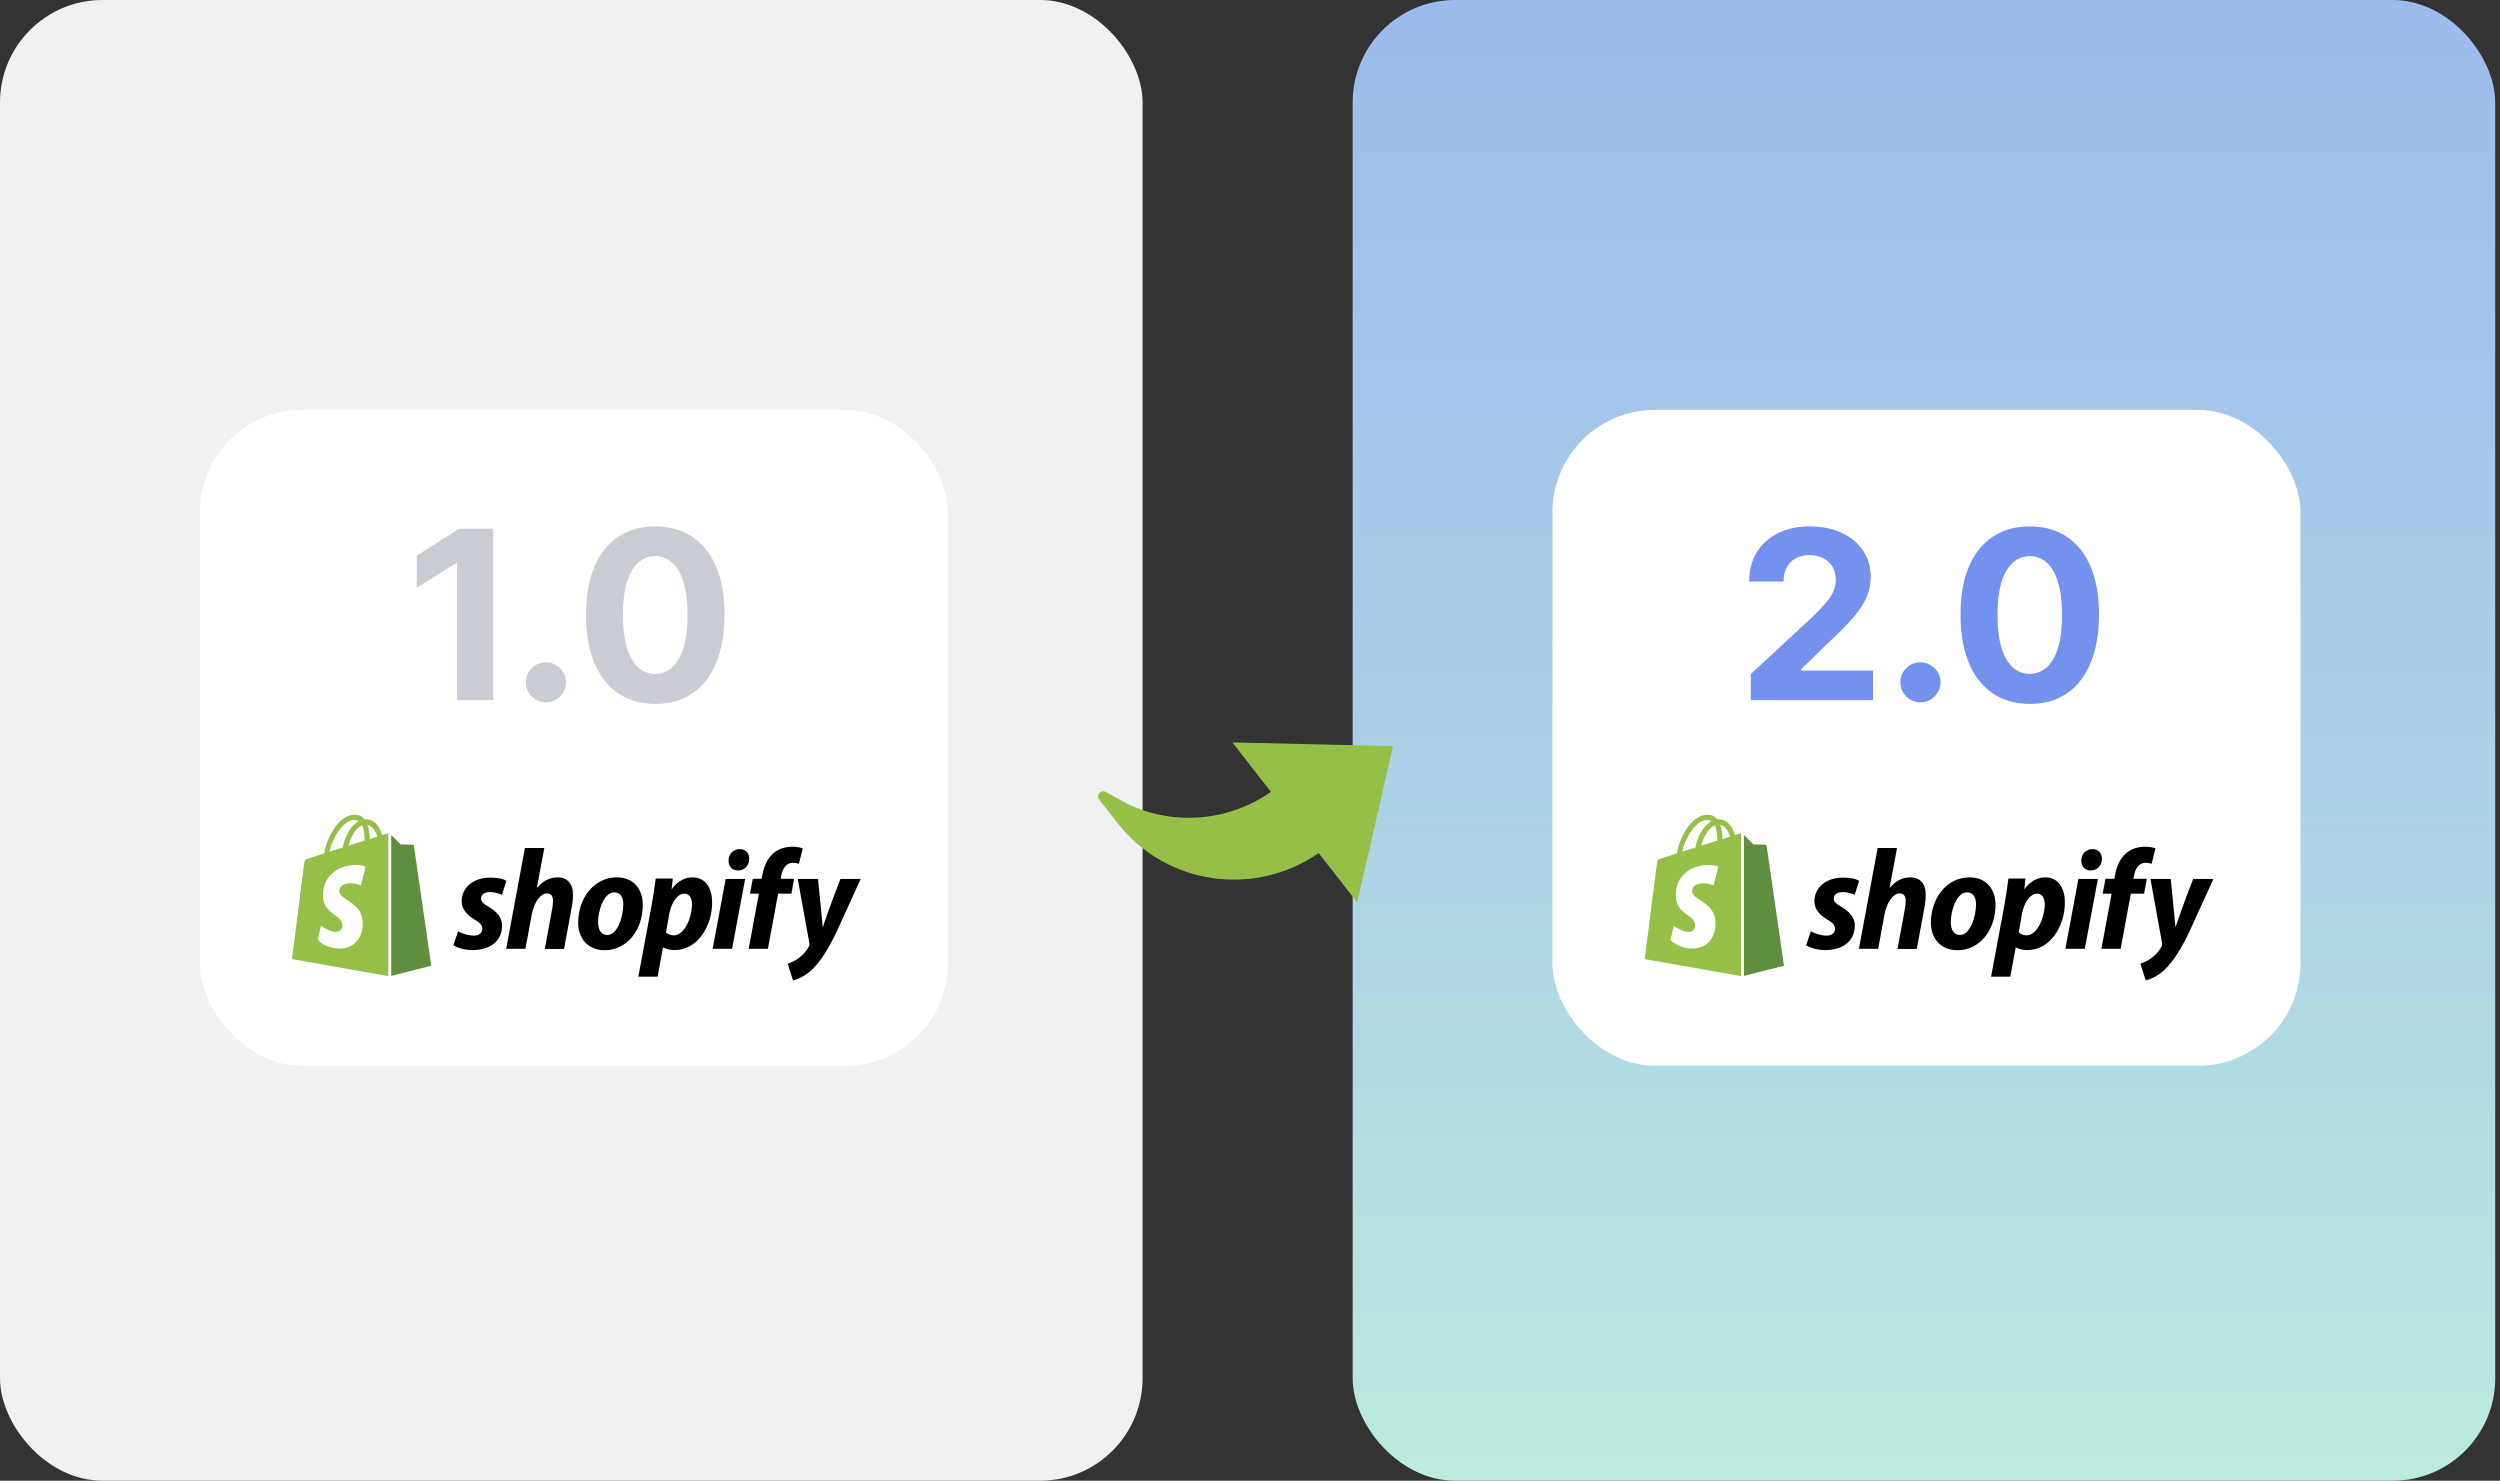 <svg width="493" height="292" viewBox="0 0 493 292" fill="none" xmlns="http://www.w3.org/2000/svg">
<rect x="0" y="0" width="493" height="292" fill="#333333" stroke="none"/>
<rect width="225.315" height="292" rx="20.208" fill="#EFF1F3"/>
<rect x="39.406" y="80.831" width="147.516" height="129.329" rx="20.208" fill="white"/>
<path d="M97.266 104.267V138.069H90.119V111.051H89.921L82.18 115.903V109.565L90.548 104.267H97.266ZM107.66 138.498C106.57 138.498 105.635 138.113 104.854 137.343C104.084 136.562 103.699 135.627 103.699 134.537C103.699 133.459 104.084 132.535 104.854 131.764C105.635 130.994 106.57 130.609 107.66 130.609C108.716 130.609 109.64 130.994 110.433 131.764C111.225 132.535 111.621 133.459 111.621 134.537C111.621 135.263 111.434 135.929 111.06 136.534C110.697 137.128 110.218 137.607 109.624 137.97C109.03 138.322 108.375 138.498 107.66 138.498ZM129.219 138.812C126.38 138.801 123.938 138.102 121.891 136.716C119.855 135.329 118.287 133.321 117.187 130.692C116.098 128.062 115.559 124.898 115.57 121.201C115.57 117.515 116.114 114.374 117.204 111.777C118.304 109.18 119.872 107.205 121.908 105.852C123.954 104.487 126.391 103.805 129.219 103.805C132.047 103.805 134.479 104.487 136.514 105.852C138.561 107.216 140.134 109.197 141.235 111.794C142.335 114.379 142.88 117.515 142.869 121.201C142.869 124.909 142.318 128.078 141.218 130.708C140.129 133.338 138.566 135.346 136.531 136.732C134.495 138.119 132.058 138.812 129.219 138.812ZM129.219 132.887C131.156 132.887 132.702 131.913 133.857 129.965C135.012 128.018 135.585 125.096 135.574 121.201C135.574 118.638 135.309 116.503 134.781 114.797C134.264 113.092 133.527 111.81 132.57 110.952C131.623 110.094 130.507 109.664 129.219 109.664C127.294 109.664 125.753 110.627 124.598 112.553C123.442 114.478 122.859 117.361 122.848 121.201C122.848 123.798 123.107 125.966 123.624 127.704C124.152 129.432 124.895 130.73 125.852 131.599C126.809 132.458 127.932 132.887 129.219 132.887Z" fill="#C9CDD3"/>
<path d="M96.318 178.798C95.363 178.258 94.861 177.821 94.861 177.204C94.861 176.408 95.539 175.919 96.62 175.919C97.877 175.919 98.983 176.459 98.983 176.459L99.862 173.709C99.862 173.709 99.058 173.066 96.67 173.066C93.352 173.066 91.04 175.02 91.04 177.744C91.04 179.286 92.121 180.469 93.553 181.317C94.71 181.985 95.112 182.473 95.112 183.167C95.112 183.913 94.534 184.504 93.453 184.504C91.844 184.504 90.336 183.656 90.336 183.656L89.406 186.406C89.406 186.406 90.814 187.357 93.151 187.357C96.57 187.357 99.008 185.635 99.008 182.551C99.058 180.854 97.801 179.672 96.318 178.798Z" fill="black"/>
<path d="M109.95 173.015C108.266 173.015 106.959 173.838 105.928 175.071L105.878 175.046L107.336 167.232H103.515L99.82 187.1H103.616L104.872 180.315C105.375 177.744 106.657 176.176 107.863 176.176C108.718 176.176 109.045 176.768 109.045 177.616C109.045 178.156 108.994 178.798 108.869 179.338L107.436 187.126H111.231L112.714 179.107C112.89 178.258 112.991 177.256 112.991 176.562C113.041 174.326 111.935 173.015 109.95 173.015Z" fill="black"/>
<path d="M121.631 173.015C117.057 173.015 114.016 177.23 114.016 181.934C114.016 184.941 115.825 187.383 119.244 187.383C123.743 187.383 126.759 183.27 126.759 178.464C126.784 175.662 125.201 173.015 121.631 173.015ZM119.771 184.375C118.464 184.375 117.937 183.245 117.937 181.831C117.937 179.595 119.068 175.971 121.129 175.971C122.486 175.971 122.913 177.153 122.913 178.31C122.913 180.726 121.782 184.375 119.771 184.375Z" fill="black"/>
<path d="M136.515 173.015C133.951 173.015 132.493 175.328 132.493 175.328H132.443L132.669 173.246H129.301C129.125 174.66 128.824 176.793 128.522 178.413L125.883 192.6H129.678L130.734 186.843H130.809C130.809 186.843 131.588 187.357 133.046 187.357C137.52 187.357 140.436 182.679 140.436 177.95C140.436 175.354 139.305 173.015 136.515 173.015ZM132.895 184.453C131.915 184.453 131.337 183.887 131.337 183.887L131.965 180.263C132.418 177.847 133.649 176.228 134.956 176.228C136.113 176.228 136.464 177.333 136.464 178.361C136.464 180.854 135.007 184.453 132.895 184.453Z" fill="black"/>
<path d="M145.859 167.438C144.652 167.438 143.672 168.414 143.672 169.699C143.672 170.856 144.376 171.653 145.456 171.653H145.507C146.688 171.653 147.719 170.83 147.744 169.391C147.769 168.234 147.015 167.438 145.859 167.438Z" fill="black"/>
<path d="M140.539 187.1H144.36L146.948 173.323H143.103L140.539 187.1Z" fill="black"/>
<path d="M156.589 173.298H153.949L154.075 172.655C154.301 171.319 155.055 170.136 156.337 170.136C157.016 170.136 157.544 170.342 157.544 170.342L158.298 167.309C158.298 167.309 157.644 166.975 156.237 166.975C154.879 166.975 153.547 167.361 152.517 168.26C151.21 169.391 150.607 171.01 150.305 172.655L150.204 173.298H148.445L147.892 176.228H149.651L147.641 187.1H151.436L153.447 176.228H156.061L156.589 173.298Z" fill="black"/>
<path d="M165.734 173.323C165.734 173.323 163.346 179.441 162.29 182.782H162.24C162.165 181.702 161.31 173.323 161.31 173.323H157.314L159.601 185.969C159.651 186.252 159.626 186.432 159.526 186.612C159.073 187.485 158.344 188.334 157.465 188.95C156.761 189.49 155.956 189.824 155.328 190.056L156.384 193.346C157.163 193.166 158.746 192.523 160.104 191.238C161.838 189.567 163.447 187.023 165.08 183.527L169.73 173.323H165.734Z" fill="black"/>
<path d="M76.303 164.379C76.303 164.379 75.951 164.482 75.373 164.662C75.273 164.328 75.122 163.942 74.921 163.531C74.267 162.246 73.287 161.552 72.131 161.552C72.056 161.552 71.98 161.552 71.88 161.577C71.855 161.526 71.804 161.5 71.779 161.449C71.276 160.883 70.623 160.626 69.844 160.652C68.336 160.704 66.828 161.809 65.621 163.788C64.767 165.176 64.113 166.924 63.937 168.286C62.203 168.825 60.996 169.211 60.971 169.237C60.092 169.519 60.066 169.545 59.966 170.393C59.891 171.036 57.578 189.13 57.578 189.13L76.58 192.497V164.353C76.429 164.353 76.354 164.379 76.303 164.379ZM71.905 165.767C70.9 166.075 69.794 166.435 68.713 166.769C69.014 165.561 69.618 164.353 70.321 163.557C70.598 163.274 70.975 162.94 71.402 162.734C71.829 163.659 71.93 164.919 71.905 165.767ZM69.844 161.706C70.196 161.706 70.497 161.783 70.749 161.937C70.347 162.143 69.944 162.477 69.567 162.863C68.612 163.916 67.883 165.561 67.582 167.129C66.677 167.412 65.772 167.695 64.943 167.952C65.496 165.484 67.531 161.757 69.844 161.706ZM66.928 175.842C67.029 177.487 71.276 177.847 71.528 181.728C71.704 184.787 69.944 186.869 67.406 187.023C64.339 187.228 62.655 185.378 62.655 185.378L63.309 182.551C63.309 182.551 64.993 183.861 66.35 183.759C67.23 183.707 67.557 182.962 67.531 182.448C67.406 180.289 63.937 180.417 63.711 176.87C63.51 173.889 65.42 170.882 69.643 170.599C71.276 170.496 72.106 170.907 72.106 170.907L71.151 174.609C71.151 174.609 70.07 174.094 68.788 174.197C66.928 174.326 66.903 175.534 66.928 175.842ZM72.91 165.458C72.91 164.687 72.81 163.582 72.458 162.657C73.614 162.888 74.167 164.199 74.418 164.996C73.966 165.124 73.463 165.279 72.91 165.458Z" fill="#95BF47"/>
<path d="M77.148 192.446L85.041 190.441C85.041 190.441 81.647 166.975 81.622 166.821C81.597 166.667 81.472 166.564 81.346 166.564C81.22 166.564 79.008 166.512 79.008 166.512C79.008 166.512 77.651 165.176 77.148 164.662V192.446Z" fill="#5E8E3E"/>
<rect x="266.742" width="225.315" height="292" rx="20.208" fill="url(#paint0_linear_11328_8143)"/>
<rect x="306.148" y="80.831" width="147.516" height="129.329" rx="20.208" fill="white"/>
<path d="M345.263 138.069V132.92L357.295 121.779C358.319 120.789 359.177 119.897 359.87 119.105C360.574 118.313 361.108 117.537 361.471 116.778C361.834 116.008 362.016 115.177 362.016 114.286C362.016 113.296 361.79 112.443 361.339 111.728C360.888 111.001 360.272 110.446 359.49 110.061C358.709 109.664 357.823 109.466 356.833 109.466C355.799 109.466 354.897 109.675 354.126 110.094C353.356 110.512 352.762 111.111 352.344 111.893C351.926 112.674 351.717 113.604 351.717 114.682H344.933C344.933 112.47 345.434 110.55 346.435 108.922C347.436 107.293 348.839 106.033 350.644 105.142C352.448 104.251 354.528 103.805 356.883 103.805C359.303 103.805 361.41 104.234 363.204 105.093C365.008 105.94 366.411 107.117 367.413 108.625C368.414 110.132 368.915 111.86 368.915 113.807C368.915 115.084 368.662 116.343 368.155 117.587C367.66 118.83 366.774 120.211 365.498 121.729C364.222 123.237 362.423 125.047 360.101 127.16L355.166 131.995V132.227H369.36V138.069H345.263ZM378.714 138.498C377.625 138.498 376.69 138.113 375.909 137.343C375.138 136.562 374.753 135.627 374.753 134.537C374.753 133.459 375.138 132.535 375.909 131.764C376.69 130.994 377.625 130.609 378.714 130.609C379.771 130.609 380.695 130.994 381.487 131.764C382.279 132.535 382.675 133.459 382.675 134.537C382.675 135.263 382.488 135.929 382.114 136.534C381.751 137.128 381.273 137.607 380.678 137.97C380.084 138.322 379.43 138.498 378.714 138.498ZM400.274 138.812C397.435 138.801 394.992 138.102 392.946 136.716C390.91 135.329 389.342 133.321 388.242 130.692C387.152 128.062 386.613 124.898 386.624 121.201C386.624 117.515 387.169 114.374 388.258 111.777C389.359 109.18 390.927 107.205 392.962 105.852C395.009 104.487 397.446 103.805 400.274 103.805C403.102 103.805 405.533 104.487 407.569 105.852C409.615 107.216 411.189 109.197 412.289 111.794C413.39 114.379 413.934 117.515 413.923 121.201C413.923 124.909 413.373 128.078 412.273 130.708C411.183 133.338 409.621 135.346 407.585 136.732C405.55 138.119 403.113 138.812 400.274 138.812ZM400.274 132.887C402.21 132.887 403.756 131.913 404.912 129.965C406.067 128.018 406.639 125.096 406.628 121.201C406.628 118.638 406.364 116.503 405.836 114.797C405.319 113.092 404.581 111.81 403.624 110.952C402.678 110.094 401.561 109.664 400.274 109.664C398.348 109.664 396.808 110.627 395.652 112.553C394.497 114.478 393.914 117.361 393.903 121.201C393.903 123.798 394.161 125.966 394.679 127.704C395.207 129.432 395.949 130.73 396.907 131.599C397.864 132.458 398.986 132.887 400.274 132.887Z" fill="#7391ED"/>
<path d="M363.076 178.798C362.121 178.258 361.618 177.821 361.618 177.204C361.618 176.408 362.297 175.919 363.378 175.919C364.634 175.919 365.74 176.459 365.74 176.459L366.62 173.709C366.62 173.709 365.816 173.066 363.428 173.066C360.11 173.066 357.798 175.02 357.798 177.744C357.798 179.286 358.879 180.469 360.311 181.317C361.467 181.985 361.87 182.473 361.87 183.167C361.87 183.913 361.292 184.504 360.211 184.504C358.602 184.504 357.094 183.656 357.094 183.656L356.164 186.406C356.164 186.406 357.572 187.357 359.909 187.357C363.327 187.357 365.765 185.635 365.765 182.551C365.816 180.854 364.559 179.672 363.076 178.798Z" fill="black"/>
<path d="M376.707 173.015C375.023 173.015 373.716 173.838 372.686 175.071L372.636 175.046L374.093 167.232H370.273L366.578 187.1H370.373L371.63 180.315C372.133 177.744 373.415 176.176 374.621 176.176C375.476 176.176 375.803 176.768 375.803 177.616C375.803 178.156 375.752 178.798 375.627 179.338L374.194 187.126H377.989L379.472 179.107C379.648 178.258 379.749 177.256 379.749 176.562C379.799 174.326 378.693 173.015 376.707 173.015Z" fill="black"/>
<path d="M388.389 173.015C383.815 173.015 380.773 177.23 380.773 181.934C380.773 184.941 382.583 187.383 386.001 187.383C390.501 187.383 393.517 183.27 393.517 178.464C393.542 175.662 391.958 173.015 388.389 173.015ZM386.529 184.375C385.222 184.375 384.694 183.245 384.694 181.831C384.694 179.595 385.825 175.971 387.887 175.971C389.244 175.971 389.671 177.153 389.671 178.31C389.671 180.726 388.54 184.375 386.529 184.375Z" fill="black"/>
<path d="M403.273 173.015C400.709 173.015 399.251 175.328 399.251 175.328H399.201L399.427 173.246H396.059C395.883 174.66 395.581 176.793 395.28 178.413L392.641 192.6H396.436L397.492 186.843H397.567C397.567 186.843 398.346 187.357 399.804 187.357C404.278 187.357 407.194 182.679 407.194 177.95C407.194 175.354 406.063 173.015 403.273 173.015ZM399.653 184.453C398.673 184.453 398.095 183.887 398.095 183.887L398.723 180.263C399.176 177.847 400.407 176.228 401.714 176.228C402.87 176.228 403.222 177.333 403.222 178.361C403.222 180.854 401.764 184.453 399.653 184.453Z" fill="black"/>
<path d="M412.616 167.438C411.41 167.438 410.43 168.414 410.43 169.699C410.43 170.856 411.133 171.653 412.214 171.653H412.265C413.446 171.653 414.476 170.83 414.501 169.391C414.527 168.234 413.773 167.438 412.616 167.438Z" fill="black"/>
<path d="M407.297 187.1H411.117L413.706 173.323H409.861L407.297 187.1Z" fill="black"/>
<path d="M423.346 173.298H420.707L420.833 172.655C421.059 171.319 421.813 170.136 423.095 170.136C423.774 170.136 424.301 170.342 424.301 170.342L425.056 167.309C425.056 167.309 424.402 166.975 422.994 166.975C421.637 166.975 420.305 167.361 419.275 168.26C417.968 169.391 417.364 171.01 417.063 172.655L416.962 173.298H415.203L414.65 176.228H416.409L414.398 187.1H418.194L420.205 176.228H422.819L423.346 173.298Z" fill="black"/>
<path d="M432.492 173.323C432.492 173.323 430.104 179.441 429.048 182.782H428.998C428.923 181.702 428.068 173.323 428.068 173.323H424.072L426.359 185.969C426.409 186.252 426.384 186.432 426.283 186.612C425.831 187.485 425.102 188.334 424.222 188.95C423.519 189.49 422.714 189.824 422.086 190.056L423.142 193.346C423.921 193.166 425.504 192.523 426.862 191.238C428.596 189.567 430.204 187.023 431.838 183.527L436.488 173.323H432.492Z" fill="black"/>
<path d="M343.061 164.379C343.061 164.379 342.709 164.482 342.131 164.662C342.031 164.328 341.88 163.942 341.679 163.531C341.025 162.246 340.045 161.552 338.889 161.552C338.813 161.552 338.738 161.552 338.638 161.577C338.612 161.526 338.562 161.5 338.537 161.449C338.034 160.883 337.381 160.626 336.602 160.652C335.094 160.704 333.585 161.809 332.379 163.788C331.524 165.176 330.871 166.924 330.695 168.286C328.961 168.825 327.754 169.211 327.729 169.237C326.849 169.519 326.824 169.545 326.724 170.393C326.648 171.036 324.336 189.13 324.336 189.13L343.338 192.497V164.353C343.187 164.353 343.111 164.379 343.061 164.379ZM338.663 165.767C337.657 166.075 336.551 166.435 335.471 166.769C335.772 165.561 336.375 164.353 337.079 163.557C337.356 163.274 337.733 162.94 338.16 162.734C338.587 163.659 338.688 164.919 338.663 165.767ZM336.602 161.706C336.954 161.706 337.255 161.783 337.506 161.937C337.104 162.143 336.702 162.477 336.325 162.863C335.37 163.916 334.641 165.561 334.34 167.129C333.435 167.412 332.53 167.695 331.7 167.952C332.253 165.484 334.289 161.757 336.602 161.706ZM333.686 175.842C333.787 177.487 338.034 177.847 338.286 181.728C338.462 184.787 336.702 186.869 334.164 187.023C331.097 187.228 329.413 185.378 329.413 185.378L330.067 182.551C330.067 182.551 331.751 183.861 333.108 183.759C333.988 183.707 334.314 182.962 334.289 182.448C334.164 180.289 330.695 180.417 330.469 176.87C330.268 173.889 332.178 170.882 336.401 170.599C338.034 170.496 338.864 170.907 338.864 170.907L337.909 174.609C337.909 174.609 336.828 174.094 335.546 174.197C333.686 174.326 333.661 175.534 333.686 175.842ZM339.668 165.458C339.668 164.687 339.568 163.582 339.216 162.657C340.372 162.888 340.925 164.199 341.176 164.996C340.724 165.124 340.221 165.279 339.668 165.458Z" fill="#95BF47"/>
<path d="M343.906 192.446L351.799 190.441C351.799 190.441 348.405 166.975 348.38 166.821C348.355 166.667 348.229 166.564 348.104 166.564C347.978 166.564 345.766 166.512 345.766 166.512C345.766 166.512 344.409 165.176 343.906 164.662V192.446Z" fill="#5E8E3E"/>
<path d="M260.034 168.218C247.468 177.008 229.94 174.559 220.402 162.331L216.777 157.683C216.101 156.817 217.098 155.647 218.06 156.176L222.341 158.529C231.57 162.927 242.321 161.958 250.628 156.16L243.022 146.407L274.702 147.132L267.646 177.978L260.034 168.218Z" fill="#95BF47"/>
<defs>
<linearGradient id="paint0_linear_11328_8143" x1="379.4" y1="0" x2="379.4" y2="292" gradientUnits="userSpaceOnUse">
<stop stop-color="#9CBBED"/>
<stop offset="0.253" stop-color="#A2C5EA"/>
<stop offset="0.723" stop-color="#B1DBE3"/>
<stop offset="1" stop-color="#BBEBDE"/>
</linearGradient>
</defs>
</svg>
